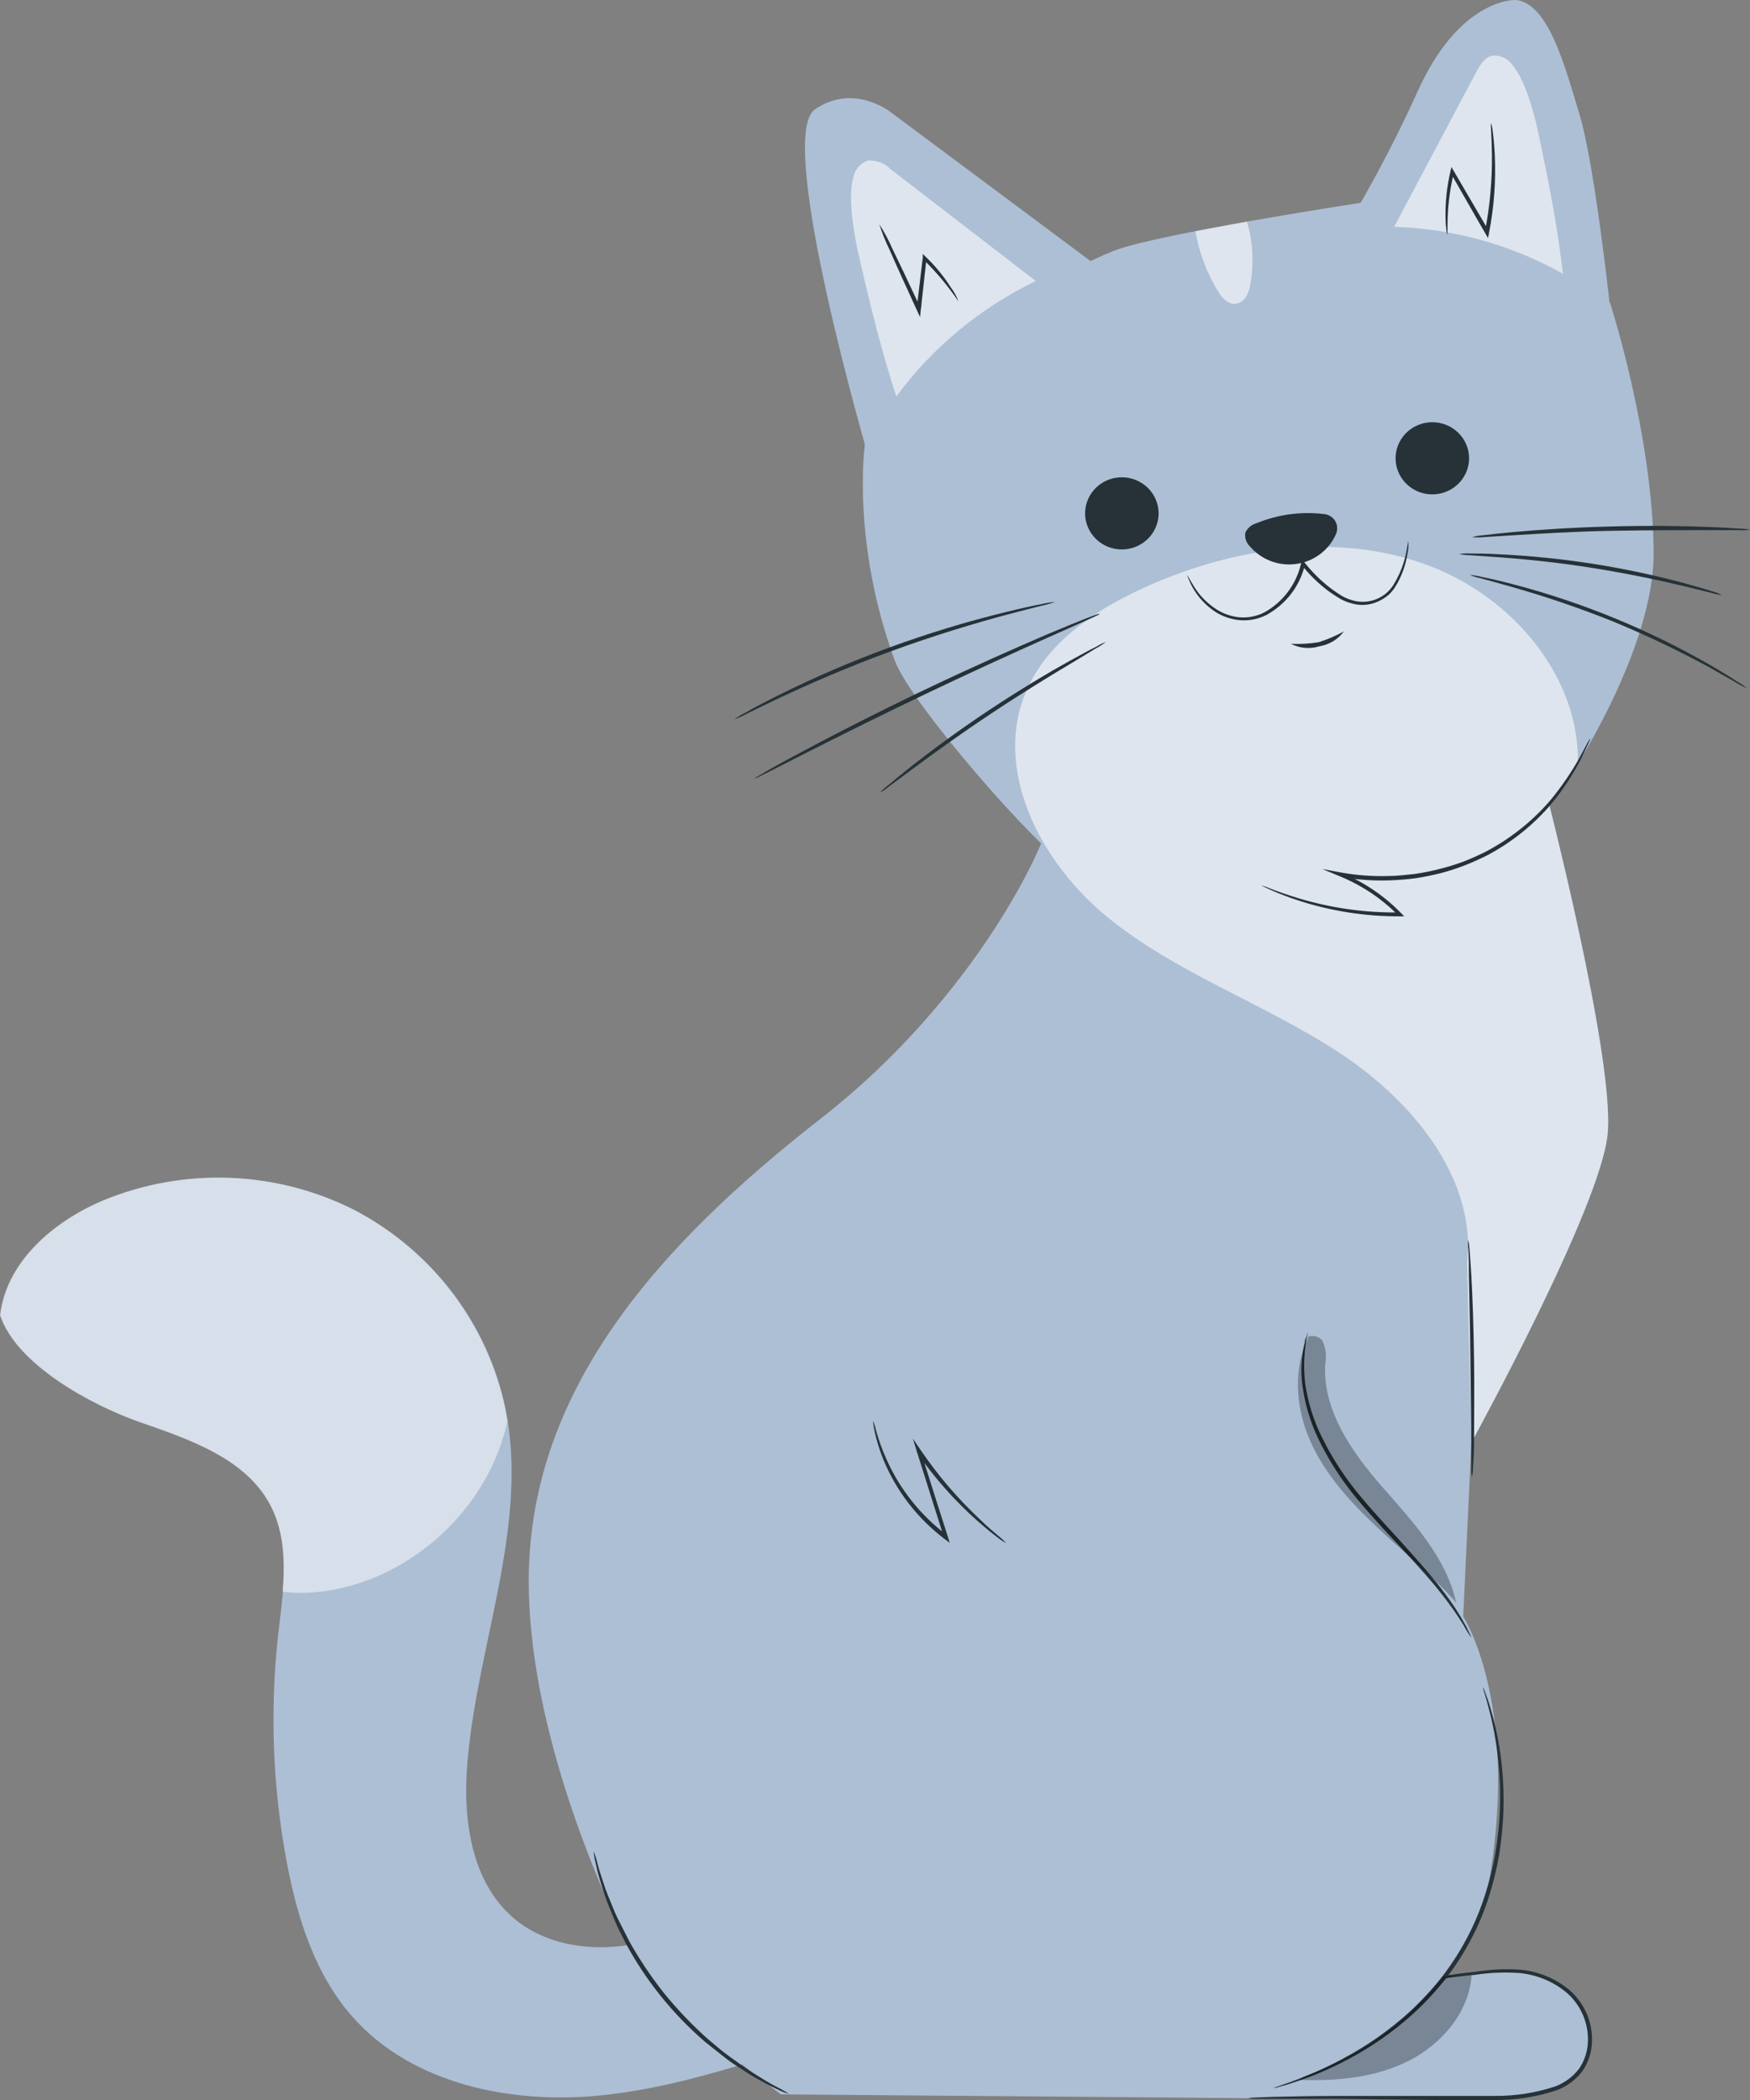 <svg xmlns="http://www.w3.org/2000/svg" width="55" height="66" viewBox="0 0 55 66" fill="none">
<rect x="0" y="0" width="55" height="66" fill="#808080" stroke="none"/>
<path d="M24.18 58.992C22.994 59.812 21.763 60.619 20.366 60.998C18.968 61.377 17.354 61.249 16.23 60.356C14.789 59.202 14.529 57.138 14.697 55.317C15.022 51.609 16.618 47.935 15.89 44.28C15.616 42.961 15.048 41.717 14.229 40.637C13.41 39.557 12.358 38.668 11.149 38.032C9.932 37.415 8.592 37.069 7.223 37.018C5.855 36.967 4.492 37.212 3.23 37.736C1.664 38.401 0.198 39.675 0.012 41.338C0.523 42.883 2.865 44.16 4.421 44.702C5.976 45.243 7.706 45.835 8.482 47.265C9.157 48.507 8.901 50.009 8.738 51.409C8.478 53.784 8.571 56.184 9.014 58.532C9.346 60.288 9.903 62.072 11.106 63.416C12.986 65.518 16.11 66.148 18.943 65.849C21.776 65.551 24.45 64.475 27.178 63.675L24.18 58.992Z" fill="#ADBFD5"/>
<g opacity="0.5">
<path d="M15.662 45.617C15.778 45.311 15.874 44.998 15.948 44.679C15.927 44.547 15.904 44.414 15.879 44.28C15.604 42.961 15.037 41.717 14.217 40.637C13.398 39.557 12.346 38.668 11.137 38.032C9.921 37.415 8.58 37.069 7.212 37.018C5.843 36.967 4.48 37.212 3.219 37.736C1.653 38.401 0.186 39.675 0 41.338C0.511 42.883 2.853 44.16 4.409 44.702C5.965 45.243 7.694 45.835 8.471 47.265C8.925 48.103 8.956 49.059 8.882 50.024C9.165 50.062 9.452 50.072 9.738 50.054C12.348 49.896 14.732 48.03 15.662 45.617Z" fill="white"/>
</g>
<path d="M43.601 62.658C44.367 62.179 46.099 62.054 46.998 61.954C47.898 61.853 48.876 62.104 49.474 62.771C50.071 63.439 50.173 64.55 49.563 65.204C48.866 65.957 47.284 65.942 46.242 65.942C43.432 65.942 41.79 65.889 39.215 65.942" fill="#ADBFD5"/>
<path d="M39.221 65.942C39.286 65.93 39.351 65.924 39.417 65.924L39.984 65.902C40.475 65.889 41.185 65.874 42.064 65.872H45.152C45.732 65.872 46.343 65.872 46.971 65.872C47.617 65.877 48.259 65.777 48.871 65.576C49.171 65.464 49.432 65.272 49.625 65.021C49.799 64.768 49.897 64.472 49.906 64.166C49.917 63.876 49.863 63.587 49.747 63.321C49.631 63.054 49.456 62.816 49.234 62.623C48.821 62.28 48.312 62.067 47.773 62.011C47.299 61.977 46.823 61.995 46.353 62.067C45.664 62.121 44.98 62.23 44.309 62.393C44.129 62.441 43.952 62.502 43.78 62.576C43.723 62.608 43.663 62.635 43.602 62.658C43.602 62.658 43.614 62.646 43.642 62.628C43.671 62.611 43.712 62.583 43.768 62.553C43.936 62.468 44.112 62.397 44.294 62.343C44.963 62.161 45.647 62.038 46.337 61.976C46.814 61.897 47.298 61.873 47.781 61.904C48.345 61.957 48.879 62.176 49.313 62.533C49.55 62.736 49.737 62.989 49.862 63.272C49.986 63.556 50.045 63.863 50.034 64.171C50.025 64.502 49.919 64.823 49.73 65.097C49.522 65.368 49.241 65.576 48.917 65.696C48.292 65.904 47.634 66.007 46.974 66C46.337 66 45.73 66 45.147 66L42.061 65.965H39.982H39.415C39.35 65.962 39.285 65.954 39.221 65.942Z" fill="#263238"/>
<path d="M32.888 26.004C32.888 26.34 30.844 31.217 25.781 35.167C20.718 39.118 16.532 43.743 16.619 49.881C16.705 56.019 20.558 62.746 20.558 62.746L24.54 65.824L39.223 65.942C39.223 65.942 45.987 64.344 46.843 58.879C47.699 53.413 45.987 50.807 45.987 50.807L46.243 45.341C46.243 45.341 50.266 38.027 50.524 35.674C50.782 33.321 48.554 24.743 48.554 24.743L32.888 26.004Z" fill="#ADBFD5"/>
<path d="M41.106 41.872C40.984 42.405 40.955 42.955 41.022 43.498C41.108 44.084 41.288 44.654 41.553 45.186C41.876 45.839 42.277 46.453 42.746 47.014C43.244 47.616 43.768 48.158 44.215 48.66C44.662 49.161 45.076 49.628 45.382 50.042C45.63 50.365 45.852 50.705 46.049 51.06C46.12 51.186 46.164 51.288 46.197 51.356C46.23 51.424 46.243 51.462 46.238 51.464C46.151 51.343 46.073 51.216 46.003 51.085C45.791 50.743 45.559 50.413 45.308 50.097C44.994 49.693 44.588 49.239 44.125 48.742C43.663 48.246 43.145 47.704 42.641 47.097C42.167 46.526 41.764 45.901 41.441 45.236C41.177 44.691 41.005 44.109 40.93 43.51C40.88 43.106 40.898 42.697 40.981 42.299C41.002 42.19 41.031 42.084 41.068 41.98C41.076 41.943 41.089 41.906 41.106 41.872Z" fill="#263238"/>
<path d="M46.606 53.022C46.632 53.069 46.654 53.12 46.67 53.172C46.705 53.272 46.767 53.423 46.823 53.616C46.99 54.165 47.109 54.727 47.178 55.297C47.282 56.143 47.282 56.999 47.178 57.845C47.119 58.346 47.019 58.842 46.879 59.328C46.734 59.847 46.538 60.351 46.294 60.833C46.048 61.318 45.756 61.779 45.42 62.21C45.104 62.607 44.756 62.979 44.378 63.321C43.736 63.896 43.021 64.388 42.25 64.783C41.734 65.051 41.196 65.276 40.641 65.455C40.447 65.523 40.291 65.561 40.186 65.591C40.134 65.609 40.08 65.621 40.025 65.626C40.074 65.601 40.126 65.581 40.179 65.566C40.281 65.526 40.434 65.483 40.626 65.408C41.169 65.21 41.698 64.974 42.207 64.7C42.963 64.299 43.665 63.806 44.297 63.233C44.665 62.892 45.007 62.524 45.318 62.132C45.646 61.707 45.933 61.252 46.174 60.775C46.416 60.297 46.61 59.797 46.754 59.282C46.894 58.807 46.995 58.321 47.058 57.83C47.168 56.992 47.176 56.144 47.083 55.304C47.026 54.737 46.922 54.176 46.772 53.626C46.726 53.431 46.672 53.282 46.644 53.18C46.627 53.128 46.614 53.075 46.606 53.022Z" fill="#263238"/>
<path d="M24.795 65.814C24.667 65.772 24.543 65.72 24.424 65.659C24.28 65.595 24.139 65.524 24.003 65.445C23.842 65.355 23.653 65.26 23.461 65.129C23.27 64.999 23.05 64.878 22.833 64.705C22.616 64.532 22.388 64.359 22.151 64.166C21.144 63.296 20.305 62.254 19.675 61.091C19.538 60.82 19.402 60.564 19.3 60.313C19.198 60.062 19.101 59.832 19.024 59.616C18.948 59.4 18.891 59.2 18.838 59.026C18.792 58.877 18.755 58.726 18.725 58.572C18.691 58.445 18.668 58.315 18.656 58.184C18.708 58.306 18.748 58.433 18.776 58.562C18.807 58.685 18.85 58.836 18.909 59.006C18.968 59.177 19.024 59.375 19.113 59.586C19.203 59.797 19.285 60.03 19.402 60.271C19.52 60.511 19.658 60.772 19.783 61.023C20.104 61.593 20.469 62.137 20.876 62.651C21.29 63.158 21.743 63.633 22.233 64.071C22.465 64.266 22.68 64.457 22.899 64.613C23.119 64.768 23.321 64.921 23.512 65.049C23.704 65.177 23.883 65.28 24.038 65.378C24.194 65.475 24.332 65.548 24.447 65.608C24.569 65.666 24.686 65.735 24.795 65.814Z" fill="#263238"/>
<path d="M31.619 48.497C31.529 48.449 31.443 48.392 31.364 48.329C31.208 48.213 30.986 48.035 30.718 47.799C29.997 47.159 29.358 46.435 28.814 45.645L28.93 45.592L29.42 47.14L29.79 48.298L29.849 48.489L29.688 48.369C28.835 47.722 28.172 46.864 27.767 45.883C27.65 45.598 27.558 45.303 27.491 45.003C27.468 44.897 27.458 44.814 27.448 44.752C27.438 44.689 27.448 44.666 27.448 44.664C27.485 44.768 27.516 44.875 27.54 44.983C27.623 45.276 27.727 45.564 27.852 45.843C28.271 46.796 28.932 47.628 29.773 48.258L29.67 48.329C29.553 47.957 29.431 47.572 29.305 47.172C29.134 46.63 28.97 46.106 28.817 45.625L28.689 45.211L28.932 45.569C29.466 46.356 30.086 47.083 30.782 47.737C31.037 47.987 31.254 48.166 31.402 48.291C31.481 48.353 31.553 48.422 31.619 48.497Z" fill="#263238"/>
<g opacity="0.3">
<path d="M40.981 42.181C41.017 41.93 41.425 41.93 41.566 42.148C41.671 42.374 41.701 42.627 41.65 42.87C41.563 44.315 42.48 45.63 43.438 46.726C44.396 47.822 45.456 48.948 45.763 50.363C44.996 49.498 44.097 48.767 43.257 47.977C42.416 47.187 41.624 46.312 41.167 45.261C40.71 44.21 40.623 42.953 41.167 41.947" fill="black"/>
</g>
<g opacity="0.3">
<path d="M40.852 65.368C42.027 65.41 43.24 65.295 44.285 64.763C45.33 64.231 46.175 63.225 46.252 62.074L45.37 62.112C44.241 63.559 42.71 64.656 40.961 65.27" fill="black"/>
</g>
<path d="M42.766 6.374C42.766 6.374 36.379 7.348 35.015 7.879C33.651 8.411 28.062 11.251 27.183 13.954C27.183 13.954 26.747 17.002 28.118 20.752C28.616 22.119 32.67 26.744 33.633 27.274C34.596 27.803 48.705 25.342 48.705 25.342C49.553 24.213 51.992 20.291 51.972 17.351C51.946 13.661 50.6 9.512 50.6 9.512L42.766 6.374Z" fill="#ADBFD5"/>
<path d="M47.68 0.003C47.542 -0.019 45.846 0.003 44.556 2.87C43.765 4.619 42.851 6.312 41.82 7.937L50.633 9.944C50.633 9.944 50.14 5.268 49.652 3.635C49.164 2.002 48.666 0.161 47.68 0.003Z" fill="#ADBFD5"/>
<g opacity="0.6">
<path d="M44.959 17.797C42.111 16.701 38.829 17.188 36.052 18.427C34.501 19.117 32.986 20.115 32.287 21.642C31.155 24.151 32.693 27.118 34.841 28.854C36.989 30.59 39.695 31.53 42.024 33.04C44.354 34.55 46.415 37.006 46.111 39.727L46.249 45.321C46.479 44.902 50.27 37.957 50.52 35.674C50.737 33.667 49.151 27.133 48.681 25.255C48.886 25.004 49.207 24.479 49.591 23.983C49.634 21.271 47.57 18.806 44.959 17.797Z" fill="white"/>
</g>
<path d="M42.009 16.724C42.027 16.661 42.031 16.595 42.02 16.531C42.01 16.467 41.985 16.405 41.948 16.351C41.91 16.297 41.862 16.252 41.805 16.218C41.748 16.185 41.684 16.164 41.619 16.157C40.895 16.068 40.16 16.168 39.488 16.445C39.412 16.466 39.342 16.503 39.282 16.554C39.222 16.604 39.174 16.666 39.141 16.736C39.126 16.815 39.132 16.896 39.157 16.972C39.182 17.048 39.225 17.117 39.284 17.173C39.456 17.376 39.678 17.533 39.928 17.63C40.178 17.727 40.45 17.761 40.717 17.727C40.984 17.694 41.238 17.595 41.456 17.44C41.674 17.285 41.848 17.078 41.963 16.839C41.981 16.802 41.997 16.763 42.009 16.724Z" fill="#263238"/>
<path d="M42.236 19.844C42.146 19.967 42.031 20.072 41.9 20.152C41.768 20.232 41.622 20.286 41.469 20.311C41.322 20.357 41.166 20.374 41.012 20.361C40.857 20.348 40.707 20.304 40.57 20.233C40.861 20.247 41.152 20.231 41.439 20.185C41.716 20.099 41.983 19.984 42.236 19.844Z" fill="#263238"/>
<path d="M27.341 14.526C27.341 14.526 24.335 4.295 25.617 3.432C26.899 2.569 28.08 3.59 28.08 3.59L34.719 8.536L27.341 14.526Z" fill="#ADBFD5"/>
<g opacity="0.6">
<path d="M28.173 12.459C29.308 10.916 30.813 9.67 32.554 8.832L27.994 5.321C27.903 5.227 27.792 5.154 27.669 5.106C27.546 5.059 27.414 5.038 27.282 5.045C27.163 5.086 27.057 5.157 26.975 5.251C26.893 5.346 26.839 5.46 26.817 5.582C26.648 6.201 26.817 7.207 26.95 7.839C27.317 9.492 27.716 11.077 28.173 12.47" fill="white"/>
</g>
<g opacity="0.6">
<path d="M49.125 8.607C47.505 7.695 45.681 7.188 43.815 7.129C44.676 5.509 45.536 3.889 46.395 2.268C46.512 2.045 46.663 1.799 46.905 1.749C47.026 1.738 47.147 1.76 47.257 1.81C47.366 1.861 47.46 1.939 47.529 2.037C47.93 2.517 48.19 3.462 48.323 4.069C48.668 5.662 48.964 7.205 49.12 8.607" fill="white"/>
</g>
<path d="M49.989 23.198C49.973 23.25 49.952 23.301 49.928 23.351C49.877 23.461 49.81 23.602 49.726 23.78C49.464 24.3 49.145 24.791 48.776 25.244C48.212 25.91 47.525 26.465 46.75 26.877C46.53 26.988 46.298 27.093 46.058 27.188C45.807 27.287 45.551 27.37 45.291 27.439C45.026 27.507 44.758 27.561 44.487 27.602C44.205 27.639 43.922 27.662 43.639 27.67C43.135 27.685 42.632 27.647 42.136 27.557L42.175 27.434C42.876 27.729 43.51 28.16 44.037 28.701L44.132 28.799H43.994C42.906 28.804 41.825 28.635 40.793 28.297C40.503 28.203 40.218 28.094 39.94 27.971C39.843 27.928 39.769 27.891 39.72 27.868C39.694 27.857 39.67 27.843 39.648 27.826C39.752 27.857 39.854 27.895 39.952 27.938C40.149 28.014 40.44 28.119 40.813 28.232C41.843 28.542 42.916 28.692 43.994 28.676L43.95 28.774C43.432 28.248 42.81 27.831 42.124 27.547L41.554 27.311L42.162 27.424C42.648 27.511 43.142 27.547 43.636 27.532C43.917 27.532 44.195 27.494 44.466 27.467C44.733 27.428 44.998 27.375 45.258 27.306C45.511 27.243 45.76 27.166 46.004 27.076C46.239 26.983 46.469 26.88 46.686 26.772C47.45 26.37 48.132 25.833 48.696 25.187C49.068 24.743 49.395 24.265 49.672 23.759C49.764 23.589 49.838 23.451 49.894 23.343C49.921 23.292 49.953 23.243 49.989 23.198Z" fill="#263238"/>
<path d="M46.143 38.968C46.167 39.063 46.18 39.16 46.184 39.258C46.202 39.447 46.22 39.72 46.24 40.056C46.279 40.731 46.312 41.661 46.327 42.69C46.342 43.718 46.327 44.649 46.327 45.324C46.327 45.66 46.307 45.933 46.294 46.121C46.295 46.22 46.284 46.319 46.261 46.415C46.242 46.318 46.235 46.22 46.24 46.121C46.24 45.906 46.24 45.637 46.24 45.324C46.24 44.619 46.222 43.703 46.212 42.69C46.202 41.676 46.176 40.764 46.164 40.061C46.164 39.745 46.164 39.479 46.148 39.261C46.135 39.164 46.133 39.065 46.143 38.968Z" fill="#263238"/>
<path d="M36.413 16.134C36.413 16.359 36.345 16.578 36.218 16.764C36.091 16.951 35.91 17.096 35.699 17.182C35.488 17.268 35.256 17.29 35.032 17.246C34.808 17.202 34.602 17.094 34.441 16.935C34.279 16.776 34.17 16.574 34.125 16.354C34.081 16.134 34.104 15.906 34.192 15.699C34.28 15.492 34.428 15.315 34.618 15.19C34.809 15.066 35.032 15 35.261 15.001C35.566 15.001 35.859 15.121 36.075 15.333C36.291 15.546 36.413 15.834 36.413 16.134Z" fill="#263238"/>
<path d="M46.171 14.401C46.171 14.625 46.104 14.845 45.977 15.031C45.851 15.218 45.67 15.364 45.46 15.45C45.249 15.536 45.016 15.559 44.792 15.516C44.568 15.472 44.362 15.364 44.2 15.206C44.039 15.047 43.928 14.845 43.884 14.626C43.839 14.405 43.862 14.177 43.949 13.97C44.036 13.763 44.184 13.586 44.374 13.461C44.564 13.336 44.788 13.27 45.016 13.27C45.322 13.27 45.615 13.389 45.831 13.601C46.048 13.813 46.17 14.101 46.171 14.401Z" fill="#263238"/>
<path d="M44.261 17.012C44.273 17.142 44.264 17.273 44.235 17.401C44.181 17.755 44.058 18.095 43.875 18.404C43.814 18.51 43.737 18.606 43.648 18.69C43.547 18.776 43.434 18.848 43.313 18.903C43.04 19.029 42.728 19.046 42.442 18.953C42.289 18.91 42.144 18.842 42.013 18.753C41.875 18.668 41.743 18.574 41.617 18.472C41.352 18.258 41.112 18.015 40.904 17.747L41.022 17.724L41.001 17.792C40.919 18.116 40.769 18.419 40.562 18.684C40.355 18.948 40.095 19.168 39.798 19.33C39.53 19.465 39.227 19.52 38.927 19.488C38.671 19.458 38.425 19.372 38.207 19.237C37.898 19.035 37.644 18.761 37.468 18.439C37.422 18.353 37.381 18.264 37.346 18.173C37.323 18.111 37.313 18.076 37.318 18.076C37.323 18.076 37.382 18.201 37.514 18.414C37.698 18.72 37.953 18.977 38.258 19.167C38.464 19.294 38.697 19.374 38.94 19.4C39.217 19.425 39.495 19.371 39.742 19.244C40.022 19.087 40.266 18.876 40.46 18.624C40.655 18.372 40.795 18.084 40.873 17.777L40.891 17.712L40.93 17.587L41.009 17.689C41.212 17.947 41.444 18.183 41.699 18.392C41.82 18.491 41.947 18.583 42.079 18.668C42.2 18.752 42.333 18.817 42.475 18.858C42.718 18.937 42.981 18.932 43.221 18.845C43.461 18.757 43.664 18.592 43.796 18.377C43.979 18.08 44.111 17.755 44.184 17.416C44.24 17.15 44.251 17.012 44.261 17.012Z" fill="#263238"/>
<g opacity="0.6">
<path d="M39.19 6.966L37.57 7.267C37.684 7.93 37.922 8.566 38.273 9.143C38.395 9.347 38.582 9.567 38.822 9.55C38.892 9.541 38.96 9.517 39.019 9.478C39.078 9.439 39.127 9.387 39.162 9.327C39.233 9.205 39.278 9.071 39.297 8.933C39.414 8.278 39.377 7.605 39.19 6.966Z" fill="white"/>
</g>
<path d="M54.115 18.7C54.005 18.691 53.896 18.669 53.791 18.635L52.92 18.422C52.184 18.244 51.163 18.026 50.021 17.845C48.879 17.664 47.839 17.567 47.083 17.511L46.189 17.449C46.078 17.447 45.968 17.435 45.859 17.413C45.968 17.395 46.079 17.39 46.189 17.396C46.401 17.396 46.7 17.396 47.088 17.419C49.068 17.511 51.031 17.817 52.943 18.331C53.311 18.432 53.605 18.517 53.806 18.582C53.913 18.611 54.017 18.651 54.115 18.7Z" fill="#263238"/>
<path d="M54.999 16.648C54.885 16.664 54.769 16.669 54.654 16.661H53.719C52.927 16.661 51.836 16.661 50.631 16.683C49.425 16.706 48.332 16.776 47.545 16.824L46.612 16.882C46.498 16.892 46.382 16.892 46.268 16.882C46.378 16.85 46.492 16.83 46.607 16.824C46.827 16.796 47.144 16.761 47.54 16.724C48.327 16.651 49.42 16.578 50.628 16.546C51.836 16.513 52.927 16.53 53.721 16.563C54.115 16.578 54.437 16.596 54.657 16.613C54.771 16.614 54.886 16.626 54.999 16.648Z" fill="#263238"/>
<path d="M54.902 21.627C54.787 21.58 54.677 21.523 54.572 21.457C54.365 21.336 54.061 21.168 53.688 20.955C52.712 20.426 51.708 19.949 50.679 19.525C49.647 19.113 48.594 18.754 47.524 18.449C47.115 18.331 46.781 18.241 46.548 18.178C46.427 18.153 46.308 18.117 46.193 18.071C46.318 18.078 46.441 18.099 46.561 18.131C46.796 18.176 47.136 18.254 47.55 18.361C49.717 18.929 51.796 19.78 53.732 20.892C54.102 21.106 54.398 21.289 54.595 21.419C54.703 21.479 54.806 21.549 54.902 21.627Z" fill="#263238"/>
<path d="M34.755 20.175C34.668 20.246 34.574 20.307 34.474 20.358L33.7 20.827C33.035 21.221 32.126 21.778 31.145 22.43C30.164 23.082 29.301 23.707 28.683 24.166L27.937 24.72C27.851 24.792 27.757 24.855 27.658 24.908C27.735 24.824 27.821 24.747 27.914 24.68C28.077 24.54 28.32 24.341 28.621 24.101C29.227 23.622 30.085 22.984 31.068 22.33C32.052 21.675 32.971 21.128 33.648 20.755C33.988 20.566 34.264 20.418 34.458 20.323C34.552 20.265 34.651 20.215 34.755 20.175Z" fill="#263238"/>
<path d="M34.572 19.29C34.539 19.314 34.503 19.335 34.465 19.35L34.145 19.498L32.968 20.022C31.974 20.466 30.602 21.088 29.105 21.803C27.608 22.518 26.262 23.192 25.292 23.684L24.142 24.269L23.828 24.424C23.792 24.445 23.753 24.46 23.713 24.469C23.744 24.442 23.778 24.42 23.815 24.401L24.116 24.223C24.372 24.073 24.768 23.86 25.248 23.604C26.206 23.09 27.547 22.402 29.047 21.685C30.546 20.968 31.925 20.361 32.929 19.929C33.44 19.716 33.841 19.55 34.125 19.44L34.452 19.315C34.49 19.3 34.531 19.291 34.572 19.29Z" fill="#263238"/>
<path d="M33.156 18.916C33.023 18.967 32.886 19.006 32.747 19.034C32.491 19.099 32.1 19.197 31.631 19.322C30.691 19.573 29.398 19.957 28.006 20.466C26.613 20.975 25.38 21.52 24.501 21.933C24.062 22.142 23.706 22.315 23.464 22.435C23.34 22.503 23.211 22.561 23.078 22.608C23.193 22.526 23.314 22.453 23.441 22.39C23.676 22.255 24.023 22.071 24.463 21.851C26.74 20.719 29.139 19.841 31.615 19.235C32.09 19.119 32.476 19.034 32.744 18.984C32.88 18.952 33.017 18.93 33.156 18.916Z" fill="#263238"/>
<path d="M46.861 3.876C46.889 3.957 46.907 4.041 46.914 4.127C46.938 4.3 46.963 4.548 46.978 4.859C47.017 5.68 46.957 6.503 46.8 7.31L46.766 7.483L46.677 7.327C46.621 7.232 46.562 7.127 46.501 7.024L45.589 5.431L45.696 5.416C45.583 5.877 45.517 6.347 45.499 6.821C45.487 7.164 45.499 7.363 45.481 7.365C45.466 7.319 45.457 7.271 45.456 7.222C45.44 7.089 45.431 6.955 45.43 6.821C45.423 6.34 45.475 5.86 45.584 5.391L45.617 5.248L45.691 5.376L46.616 6.959L46.792 7.265L46.669 7.285C46.825 6.486 46.898 5.675 46.889 4.862C46.881 4.255 46.84 3.878 46.861 3.876Z" fill="#263238"/>
<path d="M30.123 9.472C29.801 8.997 29.431 8.555 29.019 8.153L29.119 8.118C29.073 8.544 29.019 9.021 28.963 9.53C28.963 9.597 28.948 9.665 28.94 9.728L28.915 9.964L28.815 9.748C28.47 8.995 28.166 8.328 27.954 7.842C27.828 7.584 27.722 7.319 27.635 7.047C27.789 7.287 27.924 7.538 28.038 7.799C28.271 8.276 28.588 8.943 28.935 9.69L28.81 9.71L28.833 9.51C28.892 9.008 28.95 8.524 29.001 8.1V7.982L29.088 8.065C29.394 8.357 29.663 8.685 29.888 9.041C29.988 9.172 30.067 9.318 30.123 9.472Z" fill="#263238"/>
</svg>